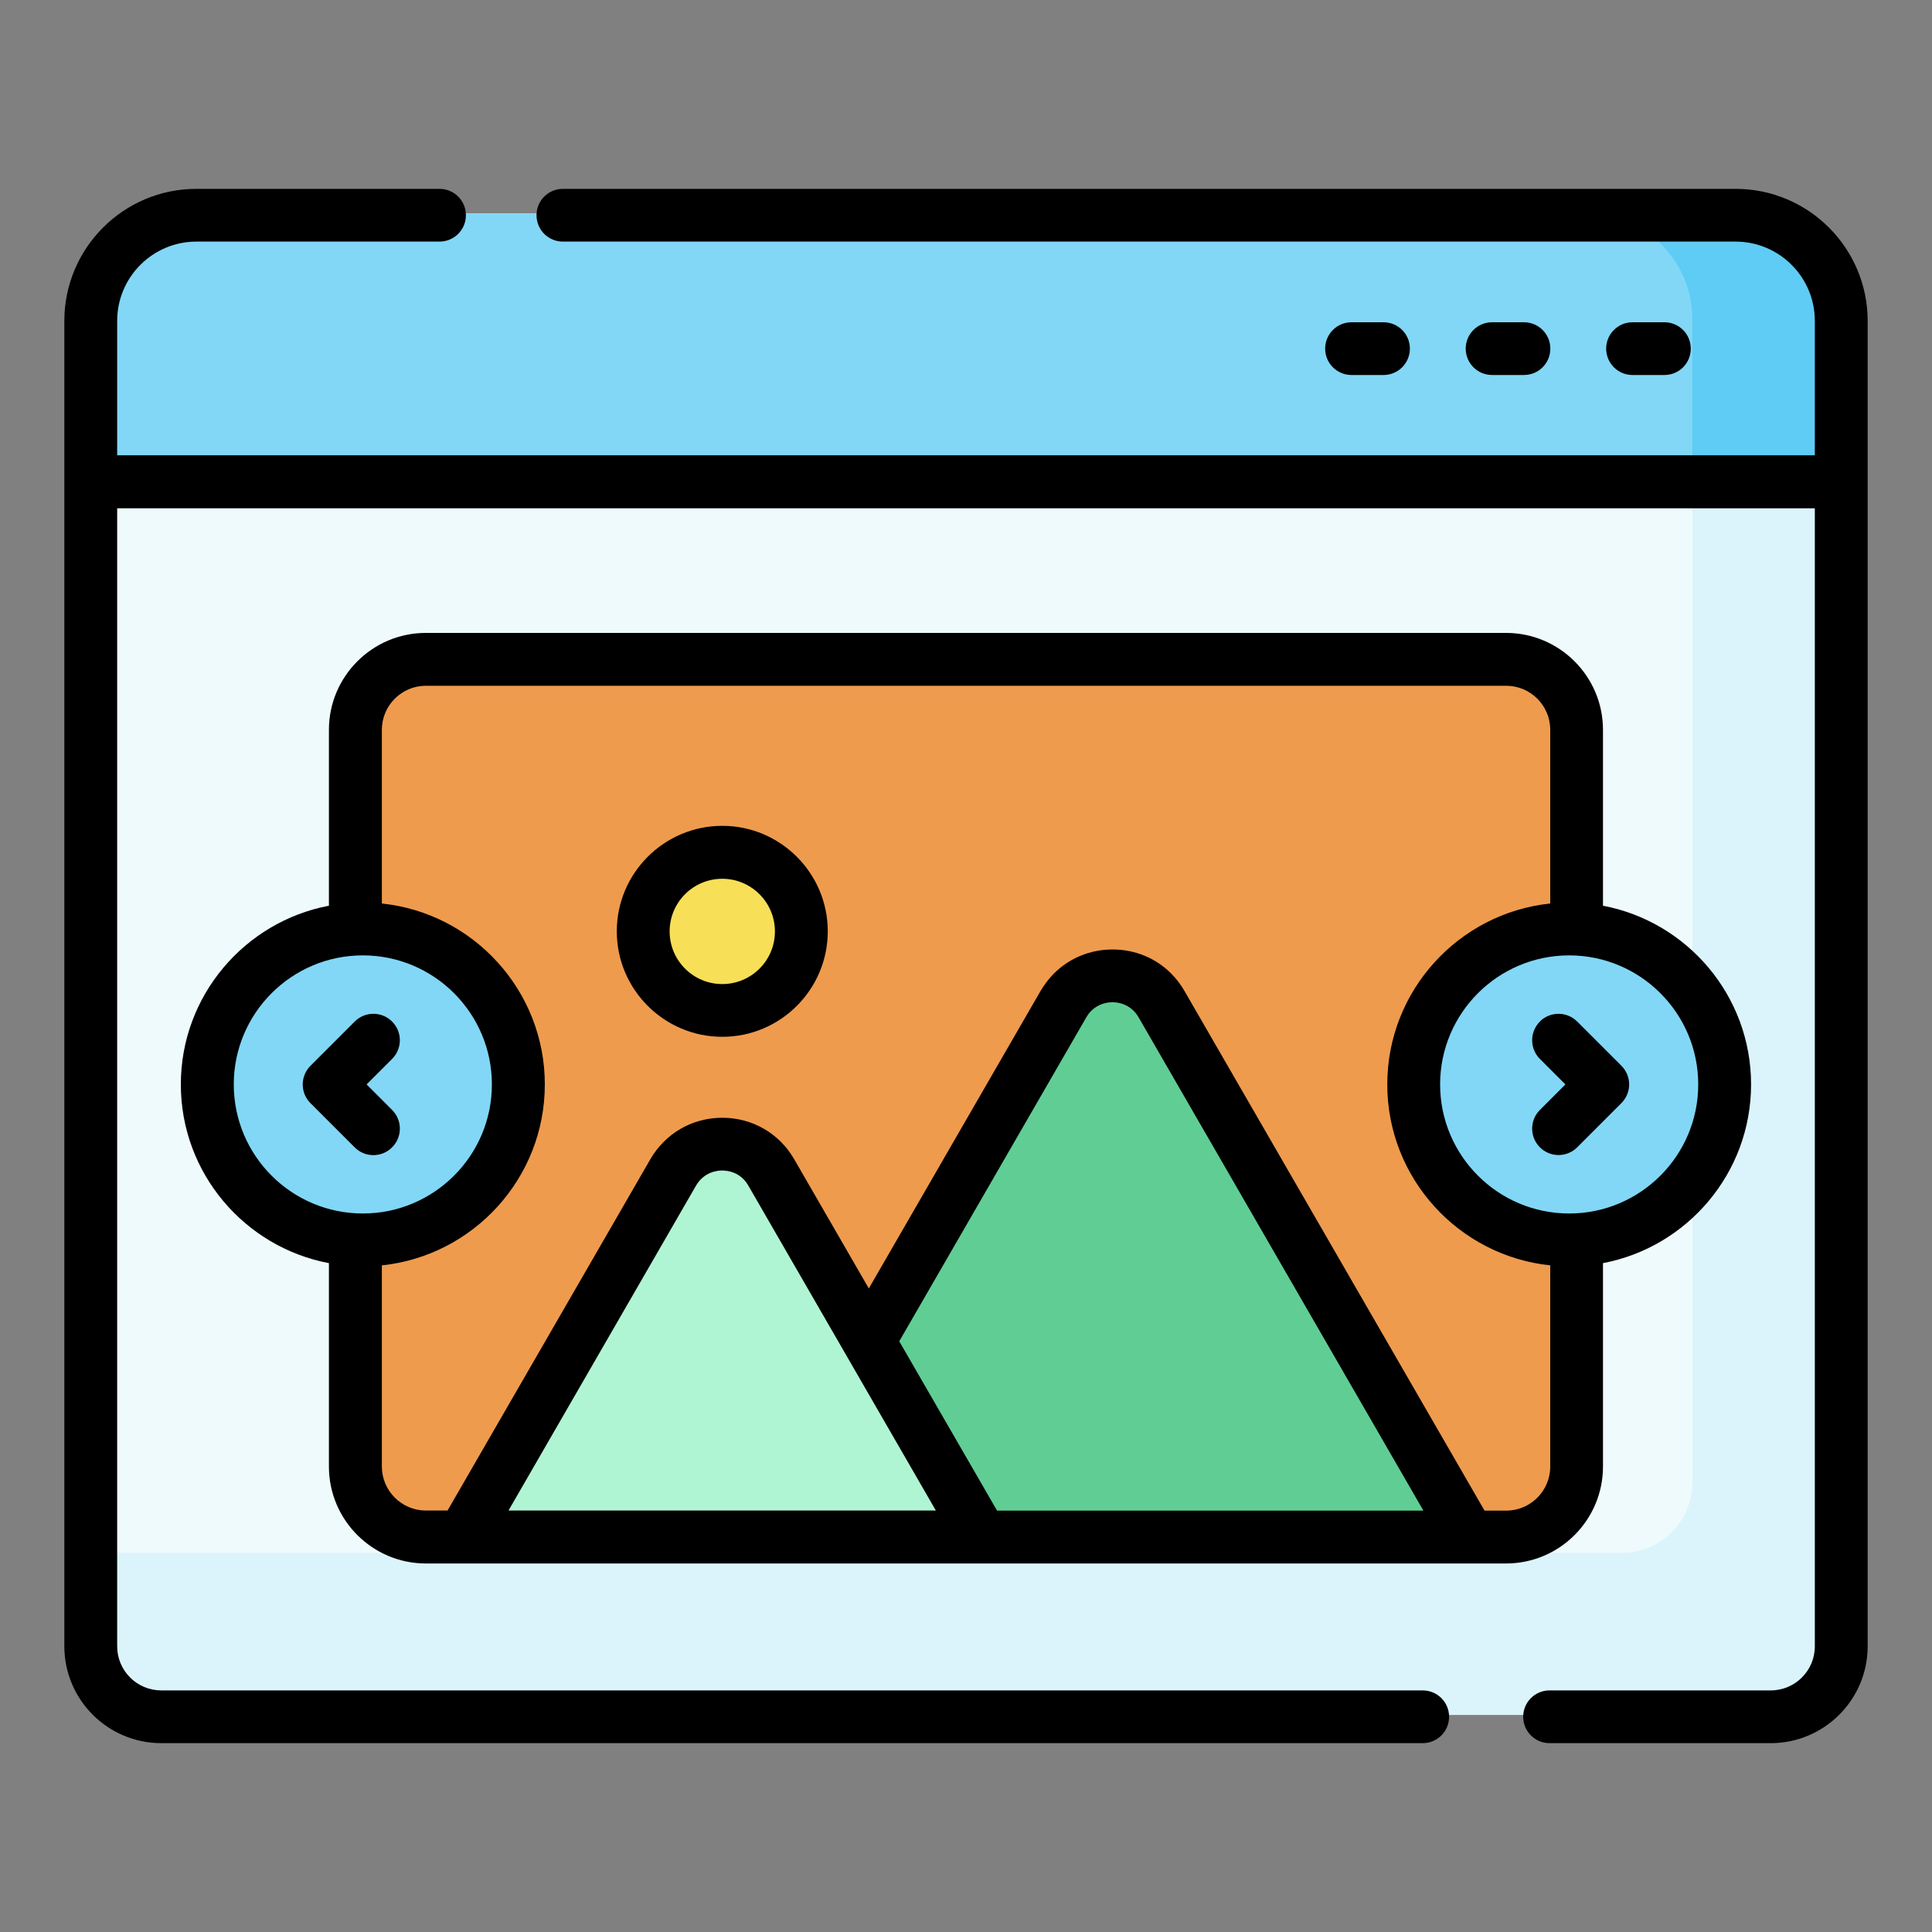 <?xml version="1.0" encoding="UTF-8"?><svg id="Layer_1" xmlns="http://www.w3.org/2000/svg" viewBox="0 0 200 200"><rect x="0" y="0" width="200" height="200" fill="#808080" stroke="none"/><defs><style>.cls-1{fill:#82d7f6;}.cls-1,.cls-2,.cls-3,.cls-4,.cls-5,.cls-6,.cls-7,.cls-8,.cls-9{stroke-width:0px;}.cls-2{fill:#effafd;}.cls-3{fill:#b0f5d3;}.cls-4{fill:#ef9b4e;}.cls-5{fill:#dbf4fb;}.cls-6{fill:#000;}.cls-7{fill:#f8df58;}.cls-8{fill:#60ce94;}.cls-9{fill:#5eccf5;}</style></defs><path class="cls-2" d="M183.57,177.53H16.95c-4.03,0-7.29-3.26-7.29-7.29V33.04c0-6.04,4.9-10.94,10.94-10.94h159.33c6.04,0,10.94,4.9,10.94,10.94v137.2c0,4.03-3.26,7.29-7.29,7.29Z"/><path class="cls-5" d="M179.93,22.1h-4.74v131.36c0,4.03-3.26,7.29-7.29,7.29H9.66v9.48c0,4.03,3.26,7.29,7.29,7.29h166.62c4.03,0,7.29-3.26,7.29-7.29V33.04c0-6.04-4.9-10.94-10.94-10.94Z"/><path class="cls-1" d="M190.87,49.7v-16.66c0-6.04-4.9-10.94-10.94-10.94H20.6c-6.04,0-10.94,4.9-10.94,10.94v16.66h181.21Z"/><path class="cls-9" d="M179.93,22.1h-15.68c6.04,0,10.94,4.9,10.94,10.94v16.66h15.68v-16.66c0-6.04-4.9-10.94-10.94-10.94Z"/><path class="cls-4" d="M156.18,158.93H44.35c-4.03,0-7.29-3.26-7.29-7.29v-76.27c0-4.03,3.26-7.29,7.29-7.29h111.83c4.03,0,7.29,3.26,7.29,7.29v76.27c0,4.03-3.26,7.29-7.29,7.29Z"/><path class="cls-8" d="M110.35,103.77l-31.85,55.16h73.85l-31.85-55.16c-2.26-3.91-7.9-3.91-10.16,0l-31.85,55.16h73.85l-31.85-55.16c-2.26-3.91-7.9-3.91-10.16,0h0Z"/><path class="cls-3" d="M69.95,121.2l-21.78,37.73h53.73l-21.78-37.73c-2.26-3.91-7.9-3.91-10.16,0l-21.78,37.73h53.73l-21.78-37.73c-2.26-3.91-7.9-3.91-10.16,0h0Z"/><circle class="cls-7" cx="75.03" cy="96.23" r="8.18"/><circle class="cls-1" cx="162.7" cy="112.08" r="16.1"/><circle class="cls-1" cx="37.83" cy="112.08" r="16.1"/><path class="cls-6" d="M179.67,19.55H58.27c-1.51,0-2.73,1.22-2.73,2.73s1.22,2.73,2.73,2.73h121.4c4.52,0,8.2,3.68,8.2,8.2v13.92H12.13v-13.92c0-4.52,3.68-8.2,8.2-8.2h25.17c1.51,0,2.73-1.22,2.73-2.73s-1.22-2.73-2.73-2.73h-25.17c-7.54,0-13.67,6.13-13.67,13.67v137.2c0,5.53,4.5,10.03,10.03,10.03h130.59c1.51,0,2.73-1.22,2.73-2.73s-1.22-2.73-2.73-2.73H16.69c-2.51,0-4.56-2.04-4.56-4.56V52.62h175.74v117.81c0,2.51-2.04,4.56-4.56,4.56h-22.9c-1.51,0-2.73,1.22-2.73,2.73s1.22,2.73,2.73,2.73h22.9c5.53,0,10.03-4.5,10.03-10.03V33.22c0-7.54-6.13-13.67-13.67-13.67Z"/><path class="cls-6" d="M143.22,38.82c1.51,0,2.73-1.22,2.73-2.73s-1.22-2.73-2.73-2.73h-3.31c-1.51,0-2.73,1.22-2.73,2.73s1.22,2.73,2.73,2.73h3.31Z"/><path class="cls-6" d="M157.76,38.82c1.51,0,2.73-1.22,2.73-2.73s-1.22-2.73-2.73-2.73h-3.3c-1.51,0-2.73,1.22-2.73,2.73s1.22,2.73,2.73,2.73h3.3Z"/><path class="cls-6" d="M172.3,38.82c1.51,0,2.73-1.22,2.73-2.73s-1.22-2.73-2.73-2.73h-3.3c-1.51,0-2.73,1.22-2.73,2.73s1.22,2.73,2.73,2.73h3.3Z"/><path class="cls-6" d="M165.94,151.82v-21.06c8.71-1.65,15.33-9.31,15.33-18.5s-6.61-16.85-15.33-18.5v-18.21c0-5.53-4.5-10.03-10.03-10.03H44.08c-5.53,0-10.03,4.5-10.03,10.03v18.21c-8.71,1.65-15.33,9.31-15.33,18.5s6.61,16.85,15.33,18.5v21.06c0,5.53,4.5,10.03,10.03,10.03h111.83c5.53,0,10.03-4.5,10.03-10.03ZM175.8,112.26c0,7.37-5.99,13.36-13.36,13.36s-13.36-5.99-13.36-13.36,5.99-13.36,13.36-13.36,13.36,5.99,13.36,13.36ZM24.2,112.26c0-7.37,5.99-13.36,13.36-13.36s13.36,5.99,13.36,13.36-5.99,13.36-13.36,13.36-13.36-5.99-13.36-13.36ZM39.53,151.82v-20.83c9.46-.99,16.87-9.01,16.87-18.73s-7.4-17.74-16.87-18.73v-17.98c0-2.51,2.04-4.56,4.56-4.56h111.83c2.51,0,4.56,2.04,4.56,4.56v17.98c-9.46.99-16.87,9.01-16.87,18.73s7.4,17.74,16.87,18.73v20.83c0,2.51-2.04,4.56-4.56,4.56h-2.24l-.04-.07s0,0,0,0l-31.02-53.72c-.39-.67-.85-1.28-1.38-1.81-1.58-1.59-3.73-2.49-6.07-2.49s0,0,0,0c-2.33,0-4.48.9-6.07,2.49-.13.13-.26.27-.38.41-.25.28-.48.59-.69.9-.11.16-.21.32-.31.49l-17.78,30.8-7.72-13.37c-1.55-2.69-4.34-4.3-7.45-4.3h0c-3.11,0-5.89,1.61-7.45,4.3l-20.99,36.36h-2.24c-2.51,0-4.56-2.04-4.56-4.56ZM103.21,156.37l-10.12-17.52,19.36-33.53c.25-.44.56-.76.88-.99.7-.5,1.46-.58,1.83-.58s1.13.07,1.83.58c.32.23.63.55.88.99l29.48,51.06h-44.15ZM52.64,156.37l19.41-33.63c.82-1.41,2.17-1.57,2.71-1.57s1.9.15,2.71,1.57l19.41,33.63h-44.26Z"/><path class="cls-6" d="M74.77,107.33c6.02,0,10.92-4.9,10.92-10.92s-4.9-10.92-10.92-10.92-10.92,4.9-10.92,10.92,4.9,10.92,10.92,10.92ZM74.77,90.97c3,0,5.45,2.44,5.45,5.45s-2.44,5.45-5.45,5.45-5.45-2.44-5.45-5.45,2.44-5.45,5.45-5.45Z"/><path class="cls-6" d="M159.41,105.75c-1.07,1.07-1.07,2.8,0,3.87l2.64,2.64-2.64,2.64c-1.07,1.07-1.07,2.8,0,3.87.53.53,1.23.8,1.93.8s1.4-.27,1.93-.8l4.58-4.58c.51-.51.8-1.21.8-1.93s-.29-1.42-.8-1.93l-4.58-4.58c-1.07-1.07-2.8-1.07-3.87,0Z"/><path class="cls-6" d="M40.59,118.77c1.07-1.07,1.07-2.8,0-3.87l-2.64-2.64,2.64-2.64c1.07-1.07,1.07-2.8,0-3.87-1.07-1.07-2.8-1.07-3.87,0l-4.58,4.58c-1.07,1.07-1.07,2.8,0,3.87l4.58,4.58c.53.53,1.23.8,1.93.8s1.4-.27,1.93-.8h0Z"/></svg>